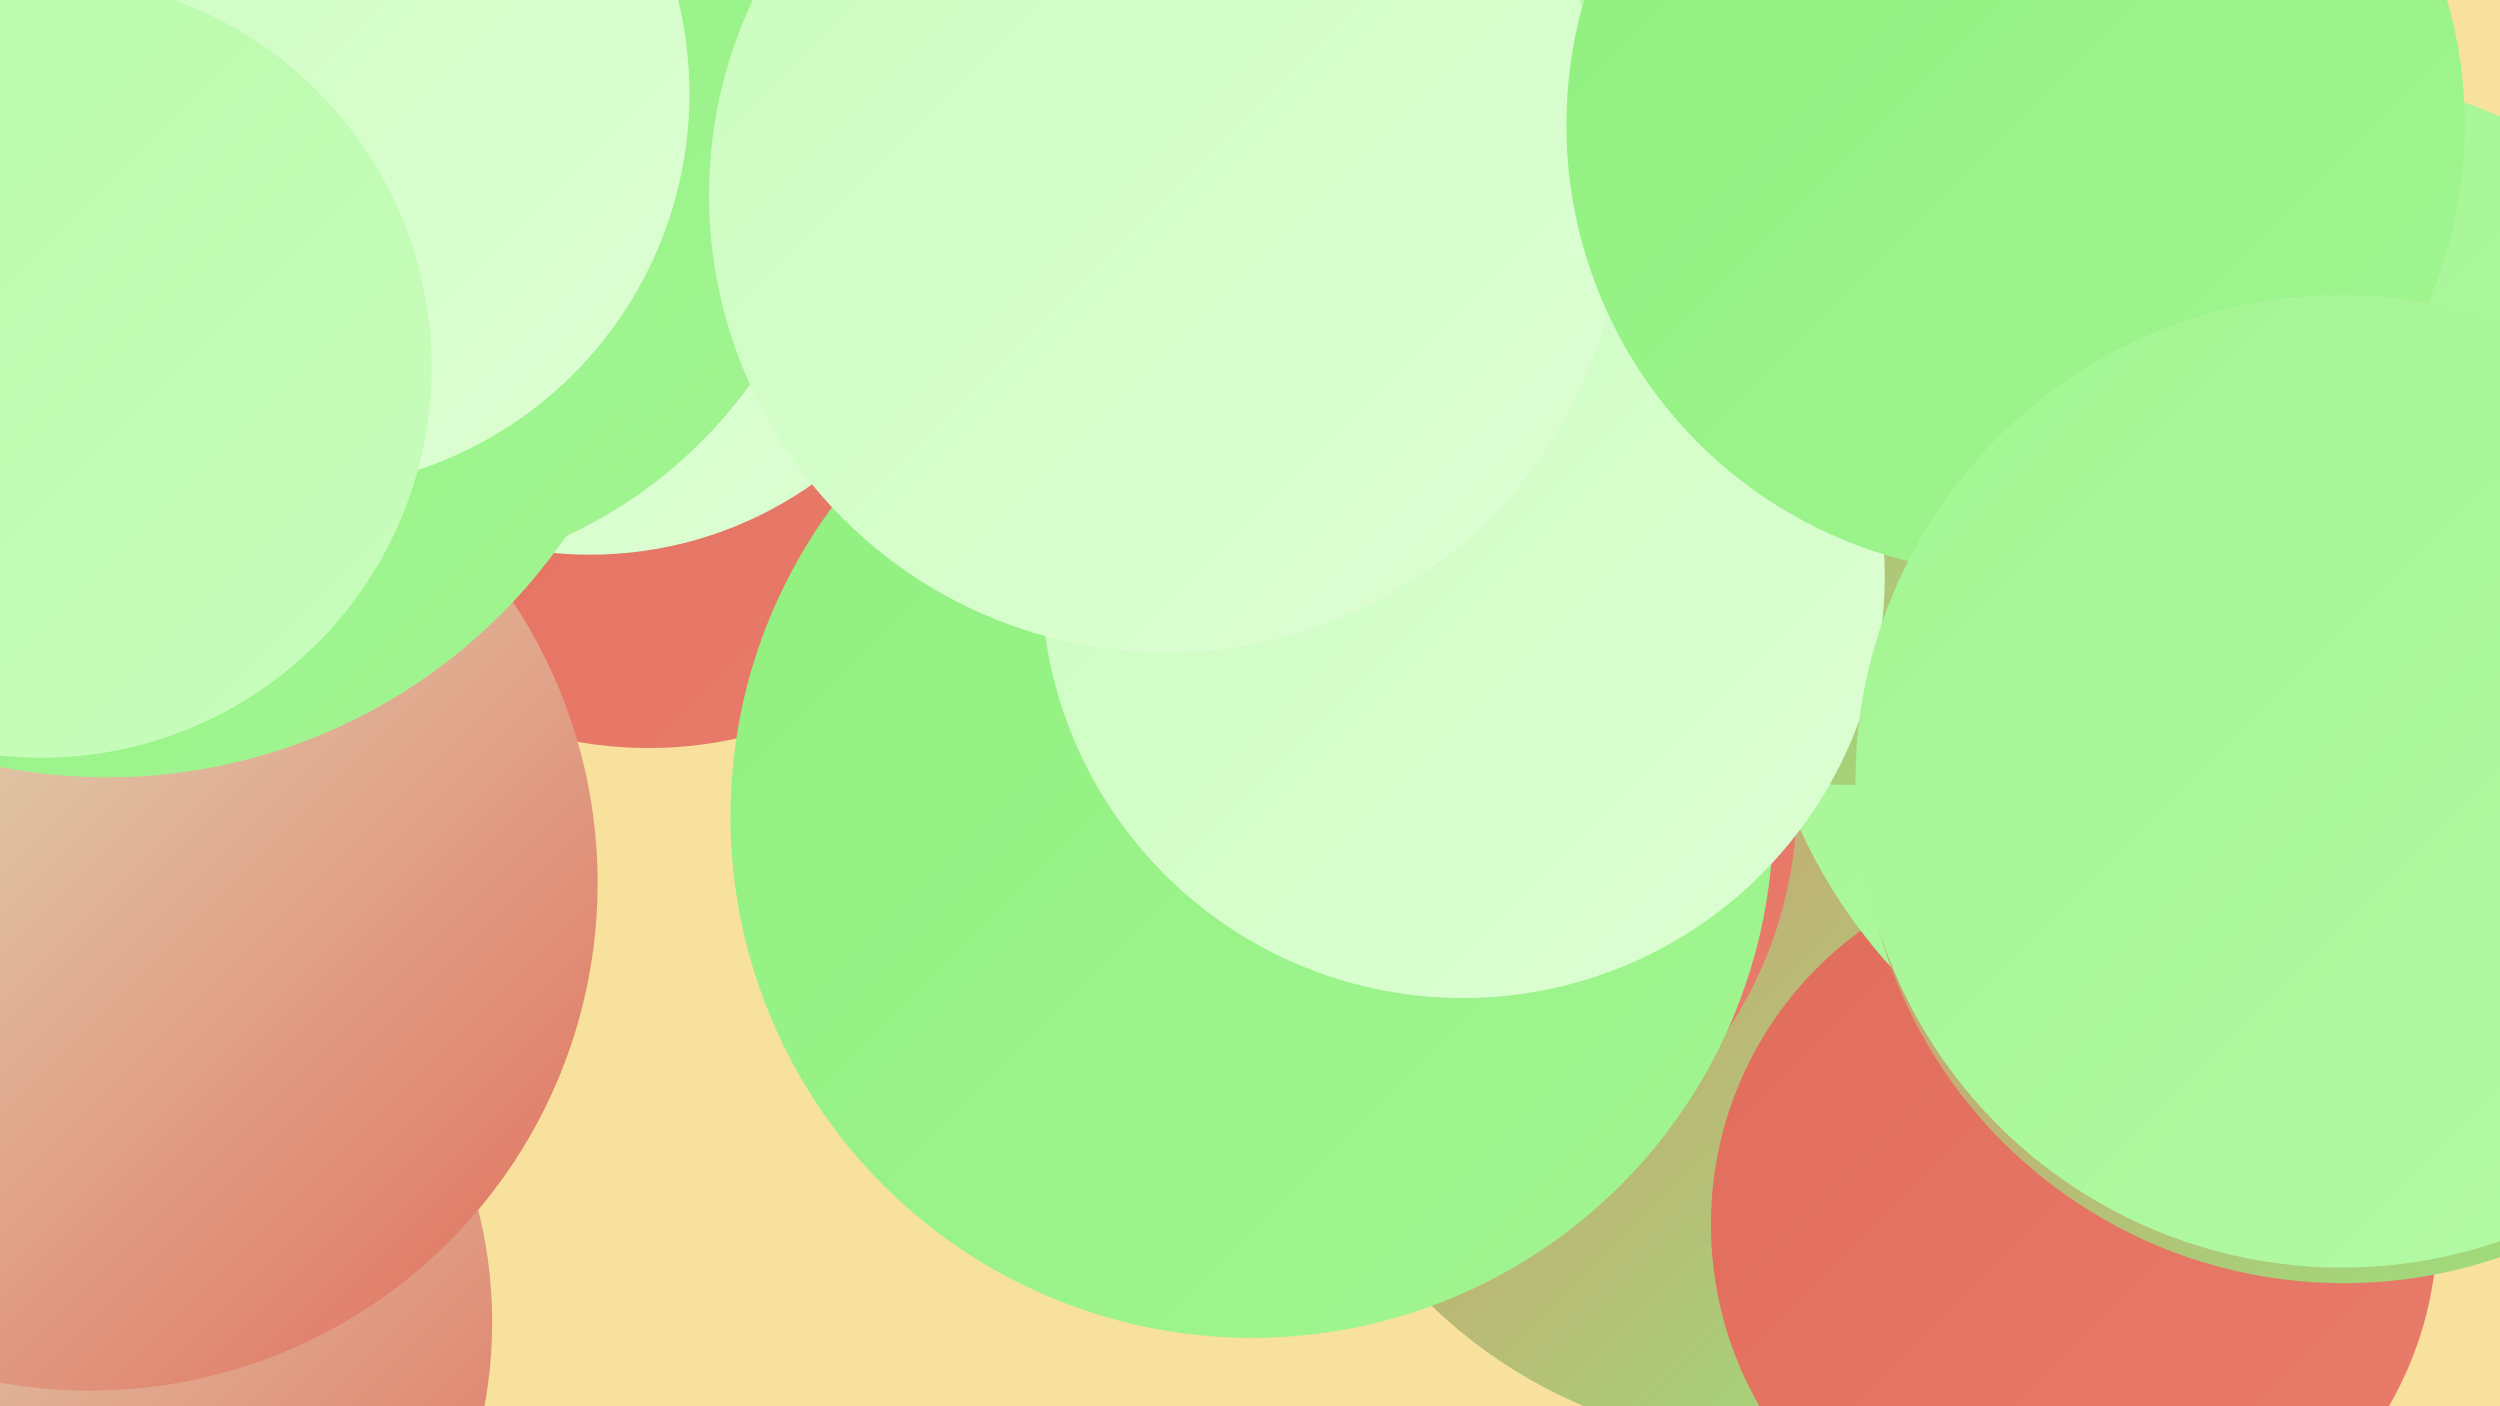 <?xml version="1.0" encoding="UTF-8"?><svg width="1280" height="720" xmlns="http://www.w3.org/2000/svg"><defs><linearGradient id="grad0" x1="0%" y1="0%" x2="100%" y2="100%"><stop offset="0%" style="stop-color:#e16b5a;stop-opacity:1" /><stop offset="100%" style="stop-color:#e97d6c;stop-opacity:1" /></linearGradient><linearGradient id="grad1" x1="0%" y1="0%" x2="100%" y2="100%"><stop offset="0%" style="stop-color:#e97d6c;stop-opacity:1" /><stop offset="100%" style="stop-color:#8ff07e;stop-opacity:1" /></linearGradient><linearGradient id="grad2" x1="0%" y1="0%" x2="100%" y2="100%"><stop offset="0%" style="stop-color:#8ff07e;stop-opacity:1" /><stop offset="100%" style="stop-color:#a2f592;stop-opacity:1" /></linearGradient><linearGradient id="grad3" x1="0%" y1="0%" x2="100%" y2="100%"><stop offset="0%" style="stop-color:#a2f592;stop-opacity:1" /><stop offset="100%" style="stop-color:#b6faa7;stop-opacity:1" /></linearGradient><linearGradient id="grad4" x1="0%" y1="0%" x2="100%" y2="100%"><stop offset="0%" style="stop-color:#b6faa7;stop-opacity:1" /><stop offset="100%" style="stop-color:#cafdbe;stop-opacity:1" /></linearGradient><linearGradient id="grad5" x1="0%" y1="0%" x2="100%" y2="100%"><stop offset="0%" style="stop-color:#cafdbe;stop-opacity:1" /><stop offset="100%" style="stop-color:#defed5;stop-opacity:1" /></linearGradient><linearGradient id="grad6" x1="0%" y1="0%" x2="100%" y2="100%"><stop offset="0%" style="stop-color:#defed5;stop-opacity:1" /><stop offset="100%" style="stop-color:#e16b5a;stop-opacity:1" /></linearGradient></defs><rect width="1280" height="720" fill="#f8e19d" /><circle cx="910" cy="485" r="255" fill="url(#grad1)" /><circle cx="938" cy="73" r="234" fill="url(#grad4)" /><circle cx="16" cy="677" r="236" fill="url(#grad6)" /><circle cx="332" cy="173" r="210" fill="url(#grad0)" /><circle cx="1062" cy="627" r="186" fill="url(#grad0)" /><circle cx="302" cy="86" r="198" fill="url(#grad5)" /><circle cx="1171" cy="311" r="274" fill="url(#grad3)" /><circle cx="1200" cy="410" r="247" fill="url(#grad1)" /><circle cx="708" cy="410" r="212" fill="url(#grad0)" /><circle cx="46" cy="452" r="260" fill="url(#grad6)" /><circle cx="188" cy="55" r="242" fill="url(#grad2)" /><circle cx="55" cy="113" r="285" fill="url(#grad2)" /><circle cx="150" cy="48" r="203" fill="url(#grad5)" /><circle cx="641" cy="418" r="267" fill="url(#grad2)" /><circle cx="950" cy="196" r="206" fill="url(#grad1)" /><circle cx="749" cy="295" r="216" fill="url(#grad5)" /><circle cx="597" cy="100" r="234" fill="url(#grad5)" /><circle cx="1032" cy="64" r="230" fill="url(#grad2)" /><circle cx="1199" cy="400" r="249" fill="url(#grad3)" /><circle cx="21" cy="188" r="200" fill="url(#grad4)" /></svg>